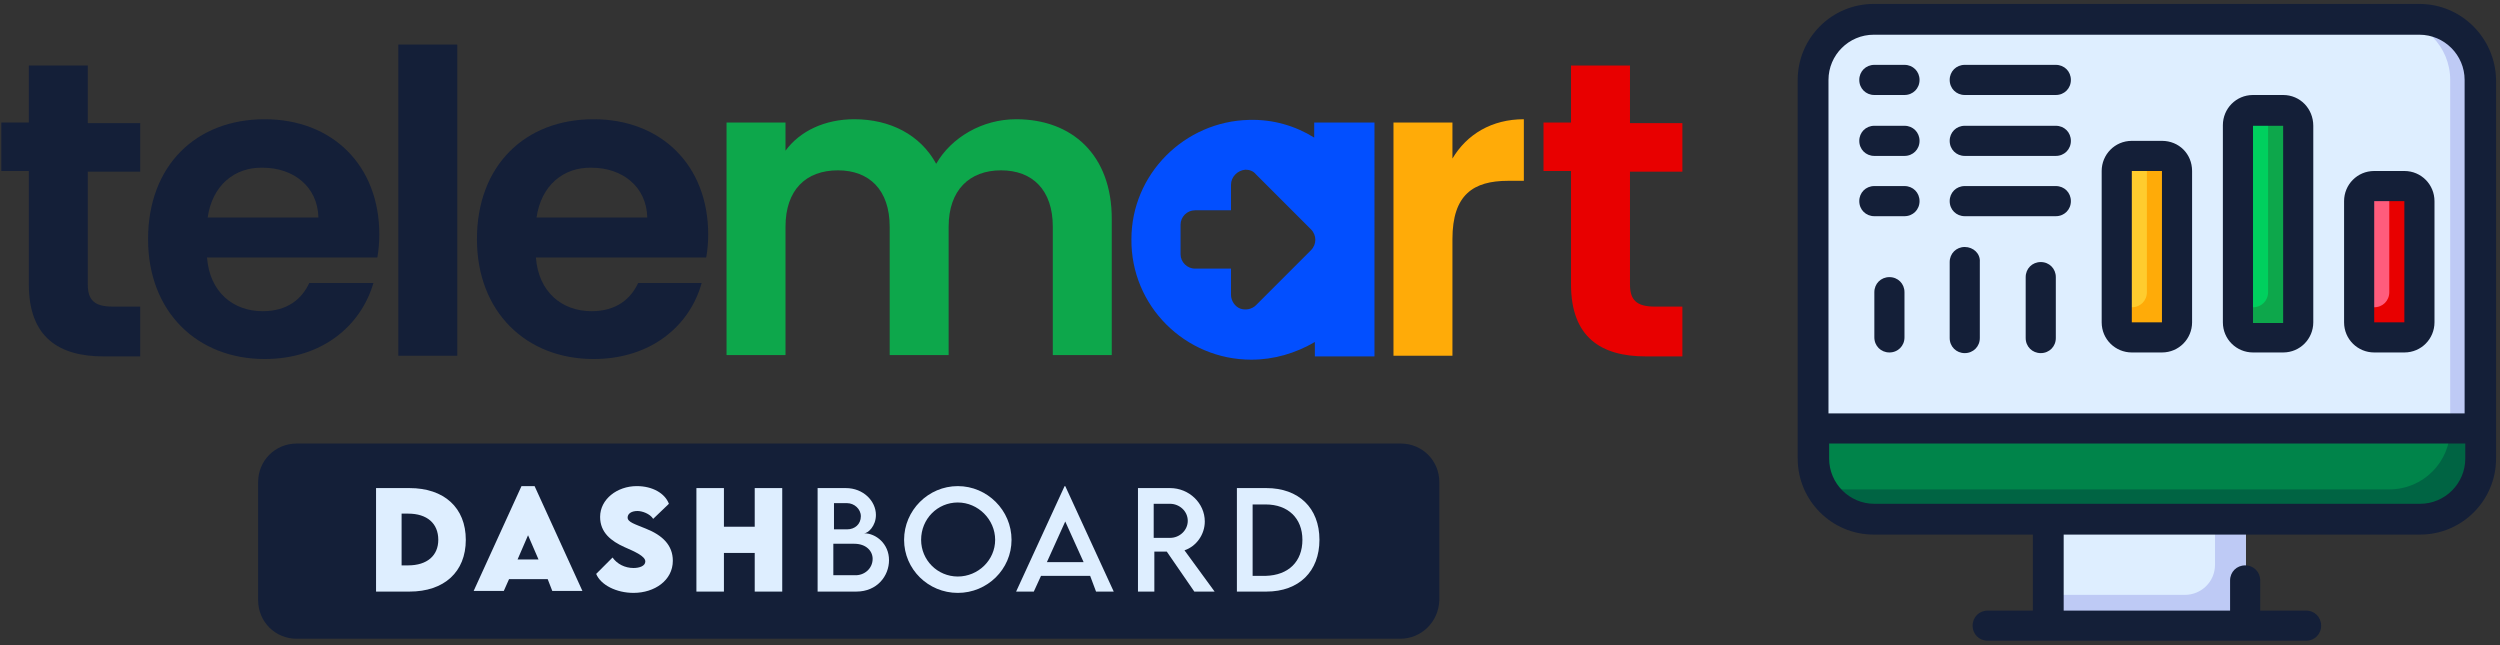 <?xml version="1.0" encoding="UTF-8"?> <svg xmlns="http://www.w3.org/2000/svg" xmlns:xlink="http://www.w3.org/1999/xlink" version="1.1" id="Layer_1" x="0px" y="0px" viewBox="0 0 381.6 98.5" xml:space="preserve"><rect x="0" y="0" width="381.6" height="98.5" fill="#333333" stroke="none"/> <g> <path fill="#141F38" d="M213.7,97.5H45.3c-3.3,0-5.9-2.6-5.9-5.9v-18c0-3.3,2.6-5.9,5.9-5.9h168.5c3.3,0,5.9,2.6,5.9,5.9v18 C219.6,94.9,217,97.5,213.7,97.5z"></path> <g> <path fill="#141F38" d="M4.4,26.1H0.2v-7.4h4.2V10h9v8.8h8v7.4h-8v17.2c0,2.4,1,3.4,3.8,3.4h4.2v7.6h-5.6c-6.8,0-11.4-2.9-11.4-11 V26.1z"></path> <path fill="#141F38" d="M40.4,54.8c-10.3,0-17.8-7.2-17.8-18.3c0-11.2,7.3-18.3,17.8-18.3c10.3,0,17.5,7,17.5,17.6 c0,1.2-0.1,2.3-0.3,3.5h-26c0.4,5.3,4,8.2,8.5,8.2c3.8,0,6-1.9,7.1-4.3H57C55.1,49.7,49.2,54.8,40.4,54.8z M31.7,33.2h16.9 c-0.1-4.7-3.8-7.6-8.5-7.6C35.8,25.5,32.4,28.3,31.7,33.2z"></path> <path fill="#141F38" d="M60.8,6.8h9v47.5h-9V6.8z"></path> <path fill="#141F38" d="M90.6,54.8c-10.3,0-17.8-7.2-17.8-18.3c0-11.2,7.3-18.3,17.8-18.3c10.3,0,17.5,7,17.5,17.6 c0,1.2-0.1,2.3-0.3,3.5h-26c0.4,5.3,4,8.2,8.5,8.2c3.8,0,6-1.9,7.1-4.3h9.7C105.3,49.7,99.4,54.8,90.6,54.8z M81.9,33.2h16.9 c-0.1-4.7-3.8-7.6-8.5-7.6C86,25.5,82.6,28.3,81.9,33.2z"></path> <path fill="#0DA74B" d="M160.7,34.6c0-5.6-3.1-8.6-7.9-8.6c-4.8,0-8,3-8,8.6v19.6h-9V34.6c0-5.6-3.1-8.6-7.9-8.6c-4.9,0-8,3-8,8.6 v19.6h-9V18.7h9V23c2.2-3,6-4.8,10.5-4.8c5.5,0,10.1,2.4,12.5,6.8c2.3-4,7-6.8,12.2-6.8c8.5,0,14.6,5.4,14.6,15.2v20.8h-9V34.6z"></path> <path fill="#FFAB08" d="M221.7,54.3h-9V18.7h9v5.5c2.2-3.7,6-6,10.9-6v9.4h-2.4c-5.3,0-8.5,2.1-8.5,8.9V54.3z"></path> <path fill="#E80000" d="M239.8,26.1h-4.2v-7.4h4.2V10h9v8.8h8v7.4h-8v17.2c0,2.4,1,3.4,3.8,3.4h4.2v7.6h-5.6 c-6.8,0-11.4-2.9-11.4-11V26.1z"></path> <path fill="#024FFF" d="M200.6,18.7V21c-2.9-1.8-6.3-2.8-9.9-2.7c-9.9,0.2-18,8.3-18,18.2c-0.1,10.2,8.2,18.4,18.3,18.4 c3.5,0,6.8-1,9.7-2.7v2.2h9.1V18.7H200.6z M180.2,34.3c0-1.2,1-2.2,2.2-2.2h5.5v-3.9c0-1.2,1-2.2,2.2-2.3c0.6,0,1.2,0.2,1.6,0.7 l8.4,8.4c0.9,0.9,0.9,2.3,0,3.2h0l-8.4,8.4c-0.6,0.6-1.6,0.8-2.4,0.5h0c-0.8-0.3-1.4-1.2-1.4-2.1V41h-5.5c-1.2,0-2.2-1-2.2-2.2 V34.3z"></path> </g> <g> <path fill="#DEEEFF" d="M71.1,82.4c0,4.9-3.3,7.9-8.6,7.9h-5.1V74.5l5.1,0C67.8,74.5,71.1,77.5,71.1,82.4z M66.9,82.4 c0-2.5-1.7-4-4.6-4h-1v7.9h1C65.2,86.3,66.9,84.8,66.9,82.4z"></path> <path fill="#DEEEFF" d="M83.6,88.4h-5.9l-0.8,1.8h-4.6l7.3-16h2l7.3,16h-4.6L83.6,88.4z M82.2,85.4l-1.6-3.7L79,85.4H82.2z"></path> <path fill="#DEEEFF" d="M91,87.6l2.5-2.5c0.7,1,1.9,1.6,3.2,1.6c0.9,0,1.8-0.3,1.8-1c0-0.8-1.6-1.5-3.2-2.2 c-2-0.9-3.7-2.2-3.7-4.6c0-2.7,2.6-4.7,5.6-4.7c2.4,0,4.3,1.1,4.9,2.7l-2.4,2.3c-0.5-0.8-1.7-1.2-2.4-1.2c-0.9,0-1.5,0.4-1.5,1 c0,0.7,1.1,1,2.8,1.7c2.5,1,4.1,2.5,4.1,4.9c0,3-2.8,4.9-6,4.9C94.1,90.5,91.7,89.3,91,87.6z"></path> <path fill="#DEEEFF" d="M119.4,74.5v15.8h-4.2v-5.9h-4.7v5.9h-4.2V74.5h4.2v5.9h4.7v-5.9H119.4z"></path> <path fill="#DEEEFF" d="M135.7,85.5c0,2.4-1.8,4.8-5,4.8h-5.9V74.5h4.3c2.7,0,4.6,2,4.6,4.1c0,1.7-1.2,2.8-1.8,2.8 C133.7,81.4,135.7,83,135.7,85.5z M127.3,76.9v3.9l2,0c1.2,0,2.1-0.8,2.1-2c0-1.1-1-2-2.1-2H127.3z M133.2,85.3 c0-1.2-1-2.3-2.8-2.3l-3.2,0v4.8h3.2C131.9,87.9,133.2,86.8,133.2,85.3z"></path> <path fill="#DEEEFF" d="M138,82.4c0-4.5,3.7-8.2,8.2-8.2c4.5,0,8.2,3.7,8.2,8.2c0,4.5-3.7,8.1-8.2,8.1 C141.7,90.5,138,86.9,138,82.4z M151.9,82.4c0-3.1-2.6-5.7-5.7-5.7c-3.1,0-5.6,2.5-5.6,5.7c0,3.1,2.5,5.6,5.6,5.6 C149.3,88,151.9,85.5,151.9,82.4z"></path> <path fill="#DEEEFF" d="M166.4,87.9h-7.5l-1.1,2.4h-2.7l7.4-16.1h0.1l7.4,16.1h-2.7L166.4,87.9z M165.4,85.8l-2.8-6.2l-2.8,6.2 H165.4z"></path> <path fill="#DEEEFF" d="M182.3,90.3l-4.2-6.1h-1.9v6.1h-2.5l0-15.8h4.9c2.9,0,5.3,2.3,5.3,5.1c0,2-1.3,3.8-3.1,4.4l4.6,6.3H182.3z M178.6,82.1c1.5,0,2.7-1.2,2.7-2.6c0-1.5-1.3-2.6-2.7-2.6h-2.5v5.2H178.6z"></path> <path fill="#DEEEFF" d="M201.4,82.4c0,4.8-3.1,7.9-8.1,7.9h-4.5V74.5h4.5C198.2,74.5,201.4,77.5,201.4,82.4z M198.8,82.4 c0-3.3-2.2-5.4-5.6-5.4h-2v10.9h2C196.7,87.8,198.8,85.7,198.8,82.4z"></path> </g> <g id="monitoring"> <path fill="#DEEEFF" d="M378.6,12.2v53.2H276.8V12.2c0-5.1,4.1-9.3,9.3-9.3h83.3C374.4,3,378.6,7.1,378.6,12.2z"></path> <path fill="#BECAF5" d="M378.6,12.2v53.2H374V12.2c0-5.1-4.1-9.3-9.3-9.3h4.6C374.4,3,378.6,7.1,378.6,12.2z"></path> <path fill="#00844A" d="M378.6,65.4V70c0,5.1-4.1,9.3-9.3,9.3h-83.3c-5.1,0-9.3-4.1-9.3-9.3v-4.6H378.6z"></path> <path fill="#006443" d="M374,65.4c0,5.1-4.1,9.3-9.3,9.3h-83.3c-1.3,0-2.6-0.3-3.8-0.8c1.5,3.3,4.8,5.4,8.4,5.4h83.3 c5.1,0,9.3-4.1,9.3-9.3v-4.6H374z"></path> <path fill="#DEEEFF" d="M312.7,79.3h30.1v16.2h-30.1V79.3z"></path> <path fill="#BECAF5" d="M338.1,79.3v6.9c0,2.6-2.1,4.6-4.6,4.6h-20.8v4.6h30.1V79.3H338.1z"></path> <path fill="#FF5C7C" d="M362.4,28.4h4.6c1.3,0,2.3,1,2.3,2.3v18.5c0,1.3-1,2.3-2.3,2.3h-4.6c-1.3,0-2.3-1-2.3-2.3V30.7 C360.1,29.4,361.1,28.4,362.4,28.4z"></path> <path fill="#00D05E" d="M343.9,16.8h4.6c1.3,0,2.3,1,2.3,2.3v30.1c0,1.3-1,2.3-2.3,2.3h-4.6c-1.3,0-2.3-1-2.3-2.3V19.2 C341.6,17.9,342.6,16.8,343.9,16.8z"></path> <path fill="#FFCC2E" d="M325.4,23.8h4.6c1.3,0,2.3,1,2.3,2.3v23.1c0,1.3-1,2.3-2.3,2.3h-4.6c-1.3,0-2.3-1-2.3-2.3V26.1 C323.1,24.8,324.1,23.8,325.4,23.8z"></path> <path fill="#E80000" d="M367,28.4h-2.3v16.2c0,1.3-1,2.3-2.3,2.3h-2.3v2.3c0,1.3,1,2.3,2.3,2.3h4.6c1.3,0,2.3-1,2.3-2.3V30.7 C369.3,29.4,368.3,28.4,367,28.4z"></path> <path fill="#0DA74B" d="M348.5,16.8h-2.3v27.8c0,1.3-1,2.3-2.3,2.3h-2.3v2.3c0,1.3,1,2.3,2.3,2.3h4.6c1.3,0,2.3-1,2.3-2.3V19.2 C350.8,17.9,349.8,16.8,348.5,16.8z"></path> <path fill="#FFAB08" d="M330,23.8h-2.3v20.8c0,1.3-1,2.3-2.3,2.3h-2.3v2.3c0,1.3,1,2.3,2.3,2.3h4.6c1.3,0,2.3-1,2.3-2.3V26.1 C332.3,24.8,331.3,23.8,330,23.8z"></path> <g> <path fill="#141F38" d="M369.3,0.6h-83.3c-6.4,0-11.6,5.2-11.6,11.6V70c0,6.4,5.2,11.6,11.6,11.6h24.3v11.6h-6.9 c-1.3,0-2.3,1-2.3,2.3s1,2.3,2.3,2.3H352c1.3,0,2.3-1,2.3-2.3s-1-2.3-2.3-2.3H345v-4.6c0-1.3-1-2.3-2.3-2.3s-2.3,1-2.3,2.3v4.6 H315V81.6h54.4c6.4,0,11.6-5.2,11.6-11.6V12.2C380.9,5.8,375.7,0.6,369.3,0.6z M279.1,12.2c0-3.8,3.1-6.9,6.9-6.9h83.3 c3.8,0,6.9,3.1,6.9,6.9v50.9h-97.1V12.2z M376.3,70c0,3.8-3.1,6.9-6.9,6.9h-83.3c-3.8,0-6.9-3.1-6.9-6.9v-2.3h97.1V70z"></path> <path fill="#141F38" d="M367,26.1h-4.6c-2.6,0-4.6,2.1-4.6,4.6v18.5c0,2.6,2.1,4.6,4.6,4.6h4.6c2.6,0,4.6-2.1,4.6-4.6V30.7 C371.6,28.2,369.6,26.1,367,26.1z M362.4,49.2V30.7h4.6v18.5H362.4z"></path> <path fill="#141F38" d="M348.5,14.5h-4.6c-2.6,0-4.6,2.1-4.6,4.6v30.1c0,2.6,2.1,4.6,4.6,4.6h4.6c2.6,0,4.6-2.1,4.6-4.6V19.2 C353.1,16.6,351.1,14.5,348.5,14.5z M343.9,49.2V19.2h4.6v30.1H343.9z"></path> <path fill="#141F38" d="M330,21.5h-4.6c-2.6,0-4.6,2.1-4.6,4.6v23.1c0,2.6,2.1,4.6,4.6,4.6h4.6c2.6,0,4.6-2.1,4.6-4.6V26.1 C334.6,23.5,332.6,21.5,330,21.5z M325.4,49.2V26.1h4.6v23.1H325.4z"></path> <path fill="#141F38" d="M290.7,9.9h-4.6c-1.3,0-2.3,1-2.3,2.3s1,2.3,2.3,2.3h4.6c1.3,0,2.3-1,2.3-2.3S292,9.9,290.7,9.9z"></path> <path fill="#141F38" d="M290.7,19.2h-4.6c-1.3,0-2.3,1-2.3,2.3s1,2.3,2.3,2.3h4.6c1.3,0,2.3-1,2.3-2.3S292,19.2,290.7,19.2z"></path> <path fill="#141F38" d="M290.7,28.4h-4.6c-1.3,0-2.3,1-2.3,2.3c0,1.3,1,2.3,2.3,2.3h4.6c1.3,0,2.3-1,2.3-2.3 C293,29.4,292,28.4,290.7,28.4z"></path> <path fill="#141F38" d="M313.8,9.9h-13.9c-1.3,0-2.3,1-2.3,2.3s1,2.3,2.3,2.3h13.9c1.3,0,2.3-1,2.3-2.3S315.1,9.9,313.8,9.9z"></path> <path fill="#141F38" d="M313.8,19.2h-13.9c-1.3,0-2.3,1-2.3,2.3s1,2.3,2.3,2.3h13.9c1.3,0,2.3-1,2.3-2.3S315.1,19.2,313.8,19.2z"></path> <path fill="#141F38" d="M313.8,28.4h-13.9c-1.3,0-2.3,1-2.3,2.3c0,1.3,1,2.3,2.3,2.3h13.9c1.3,0,2.3-1,2.3-2.3 C316.1,29.4,315.1,28.4,313.8,28.4z"></path> <path fill="#141F38" d="M311.5,40c-1.3,0-2.3,1-2.3,2.3v9.3c0,1.3,1,2.3,2.3,2.3s2.3-1,2.3-2.3v-9.3C313.8,41,312.8,40,311.5,40z "></path> <path fill="#141F38" d="M299.9,37.7c-1.3,0-2.3,1-2.3,2.3v11.6c0,1.3,1,2.3,2.3,2.3s2.3-1,2.3-2.3V40 C302.3,38.7,301.2,37.7,299.9,37.7z"></path> <path fill="#141F38" d="M288.4,42.3c-1.3,0-2.3,1-2.3,2.3v6.9c0,1.3,1,2.3,2.3,2.3c1.3,0,2.3-1,2.3-2.3v-6.9 C290.7,43.3,289.7,42.3,288.4,42.3z"></path> </g> </g> </g> </svg> 